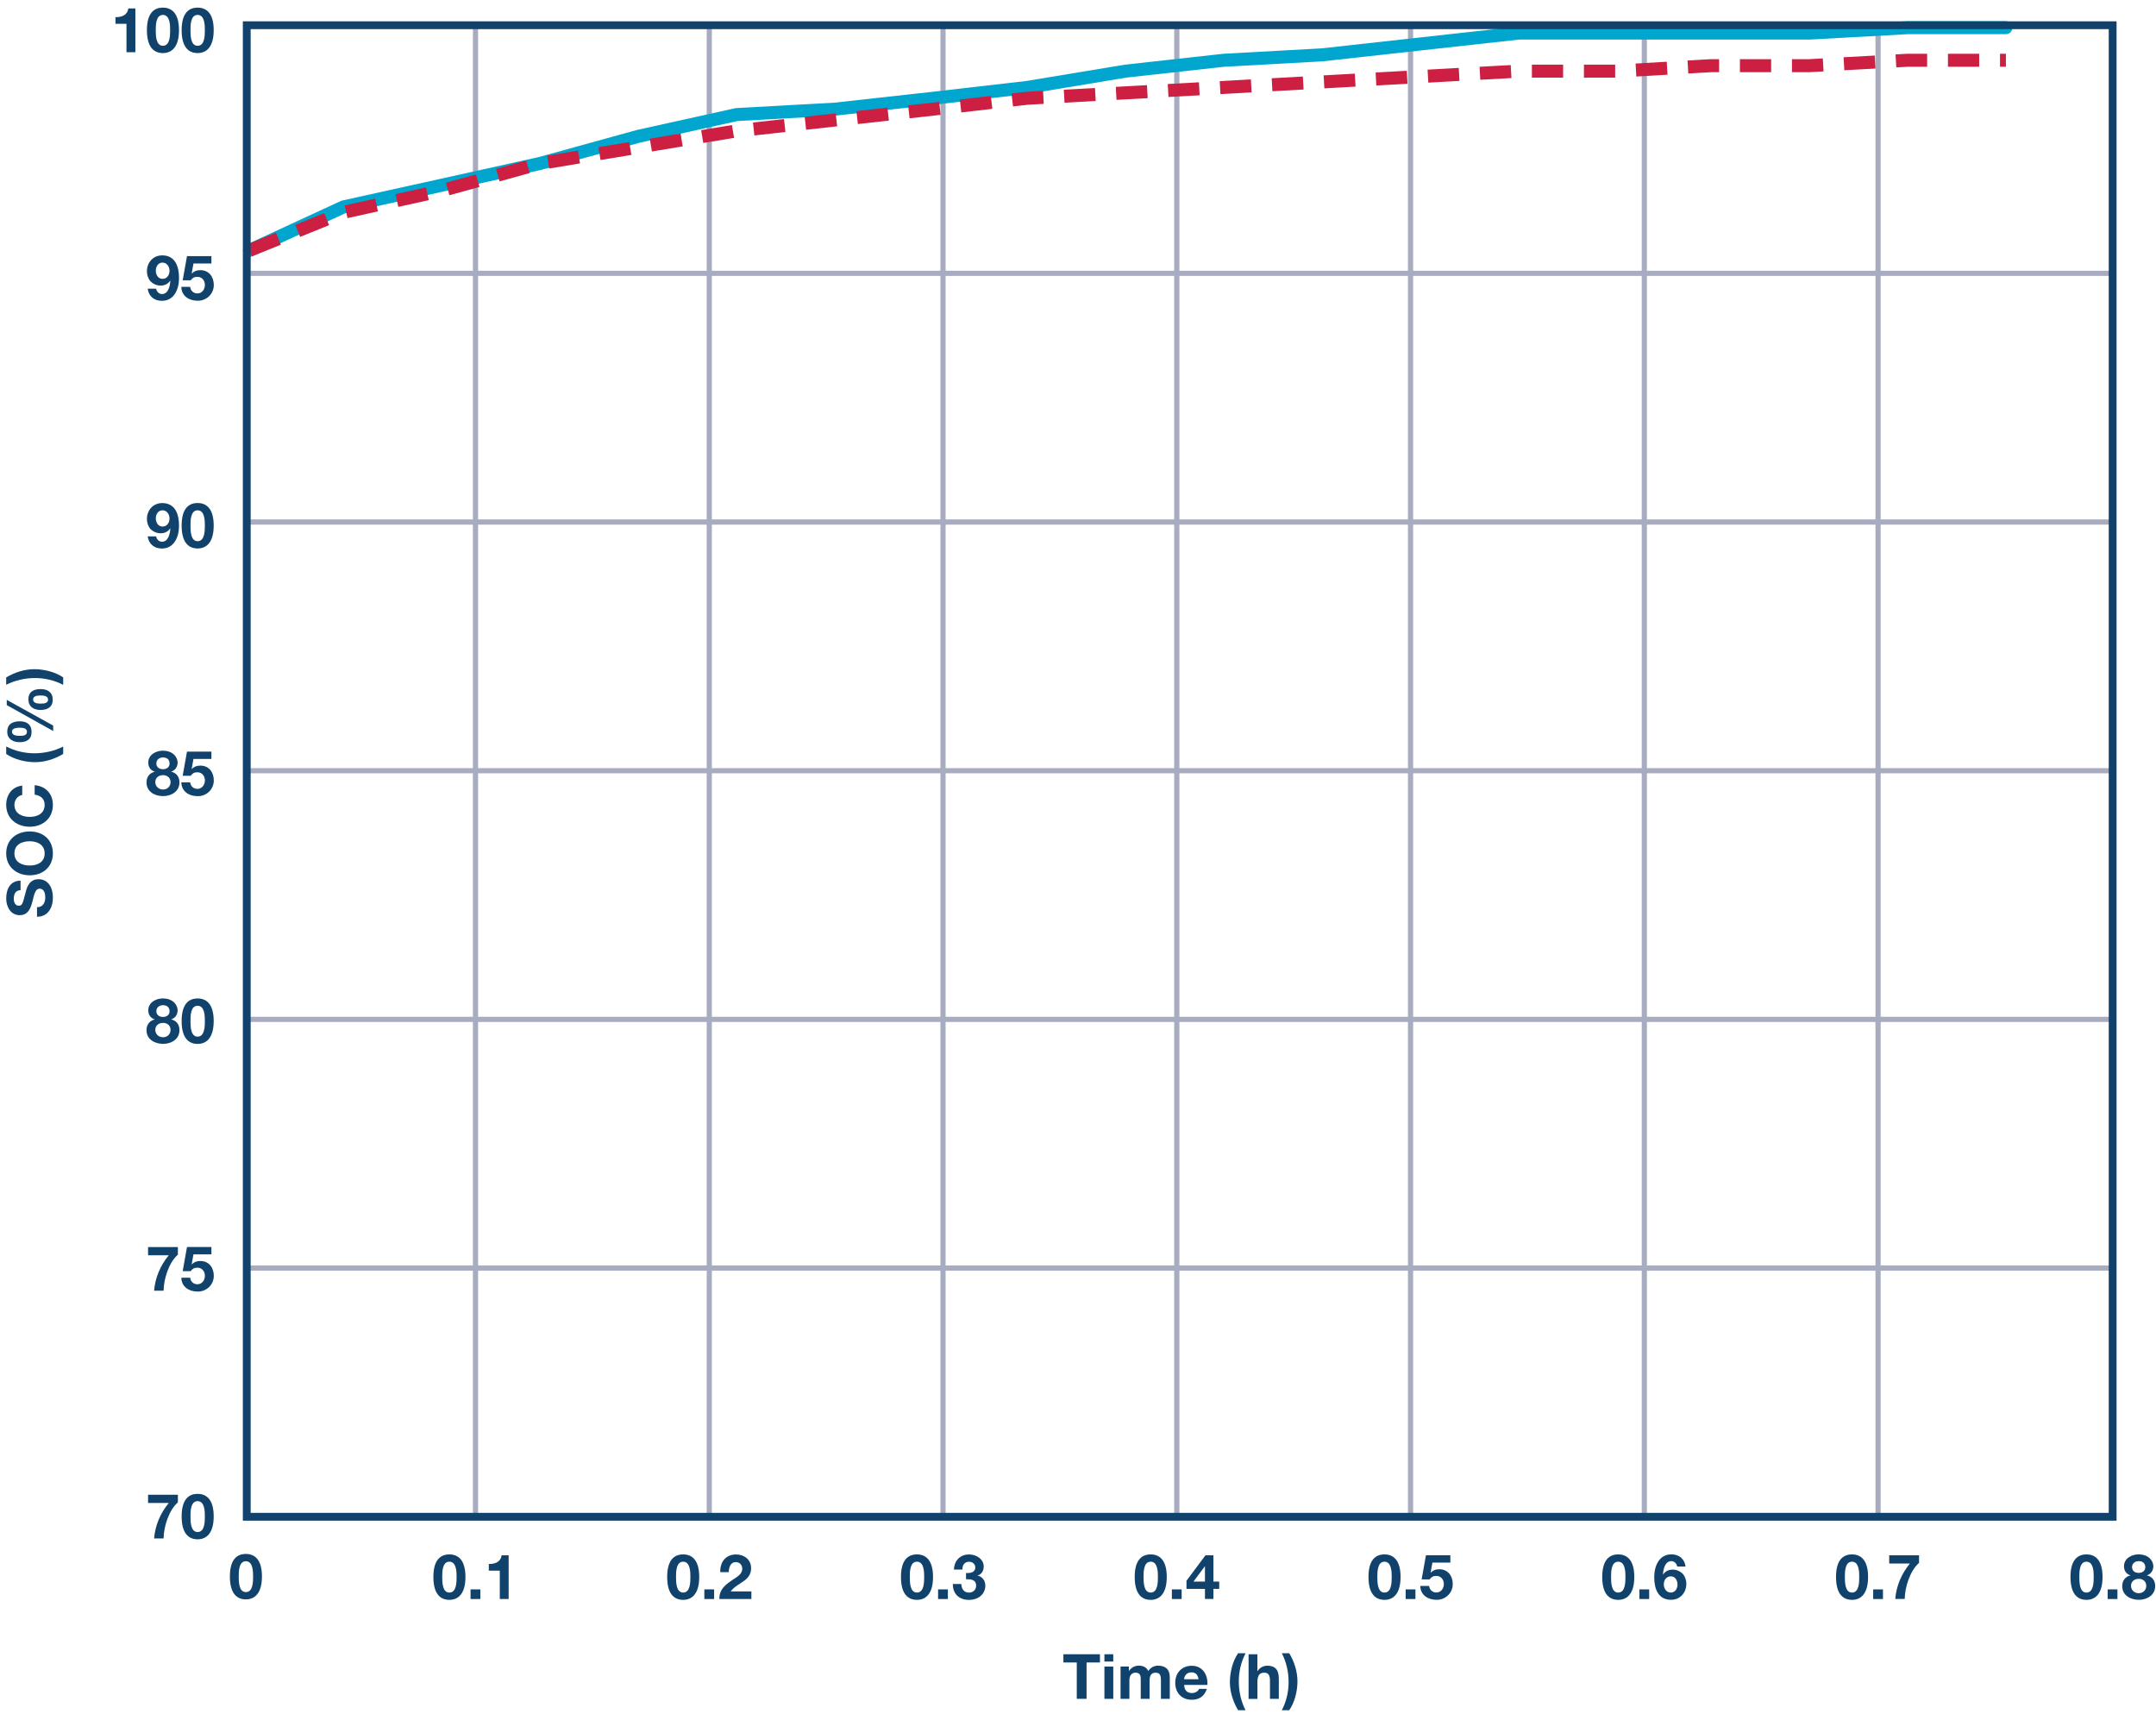 <?xml version="1.0" encoding="UTF-8"?><svg id="uuid-65b45965-2003-42de-ada1-603c2d5f3c30" xmlns="http://www.w3.org/2000/svg" width="5.75in" height="4.62in" viewBox="0 0 414.25 332.71"><g><line x1="91.36" y1="291.29" x2="91.36" y2="4.67" fill="none" stroke="#a8acc0" stroke-linejoin="round"/><line x1="136.28" y1="291.29" x2="136.28" y2="4.67" fill="none" stroke="#a8acc0" stroke-linejoin="round"/><line x1="181.19" y1="291.29" x2="181.19" y2="4.67" fill="none" stroke="#a8acc0" stroke-linejoin="round"/><line x1="226.11" y1="291.29" x2="226.11" y2="4.67" fill="none" stroke="#a8acc0" stroke-linejoin="round"/><line x1="271.02" y1="291.29" x2="271.02" y2="4.67" fill="none" stroke="#a8acc0" stroke-linejoin="round"/><line x1="315.94" y1="291.29" x2="315.94" y2="4.67" fill="none" stroke="#a8acc0" stroke-linejoin="round"/><line x1="360.85" y1="291.29" x2="360.85" y2="4.67" fill="none" stroke="#a8acc0" stroke-linejoin="round"/><line x1="47.26" y1="243.52" x2="405.77" y2="243.52" fill="none" stroke="#a8acc0" stroke-linejoin="round"/><line x1="47.26" y1="195.75" x2="405.77" y2="195.75" fill="none" stroke="#a8acc0" stroke-linejoin="round"/><line x1="47.26" y1="147.98" x2="405.77" y2="147.98" fill="none" stroke="#a8acc0" stroke-linejoin="round"/><line x1="47.26" y1="100.21" x2="405.77" y2="100.21" fill="none" stroke="#a8acc0" stroke-linejoin="round"/><line x1="47.26" y1="52.44" x2="405.77" y2="52.44" fill="none" stroke="#a8acc0" stroke-linejoin="round"/></g><path d="m47.24,298.43c1.68,0,3.09,1.06,3.09,4.33s-1.42,4.4-3.09,4.4-3.07-1.06-3.07-4.4,1.42-4.33,3.07-4.33Zm0,7.33c1.39,0,1.39-2.05,1.39-3,0-.88,0-2.93-1.39-2.93s-1.37,2.05-1.37,2.93c0,.95,0,3,1.37,3Z" fill="#10426b"/><g><path d="m206.89,319.28h-2.57v-1.58h7.02v1.58h-2.57v6.98h-1.88v-6.98Z" fill="#10426b"/><path d="m213.9,319.1h-1.7v-1.4h1.7v1.4Zm-1.7.96h1.7v6.2h-1.7v-6.2Z" fill="#10426b"/><path d="m215.29,320.06h1.61v.84h.02c.44-.64,1.09-1.01,1.89-1.01s1.48.29,1.81,1.03c.36-.54,1.01-1.03,1.87-1.03,1.32,0,2.27.61,2.27,2.22v4.15h-1.7v-3.51c0-.83-.07-1.51-1.04-1.51s-1.14.79-1.14,1.57v3.45h-1.7v-3.48c0-.72.05-1.55-1.03-1.55-.34,0-1.15.22-1.15,1.43v3.6h-1.7v-6.2Z" fill="#10426b"/><path d="m227.52,323.58c.05,1.08.58,1.57,1.52,1.57.68,0,1.24-.42,1.34-.8h1.5c-.48,1.46-1.5,2.09-2.9,2.09-1.95,0-3.17-1.34-3.17-3.26s1.28-3.27,3.17-3.27c2.11,0,3.13,1.77,3.01,3.68h-4.47Zm2.77-1.08c-.16-.86-.53-1.32-1.36-1.32-1.08,0-1.39.84-1.42,1.32h2.77Z" fill="#10426b"/><path d="m239.33,317.5c-.89,1.69-1.31,3.57-1.31,5.43s.41,3.79,1.29,5.52h-1.42c-.98-1.63-1.58-3.53-1.58-5.4s.53-4.03,1.58-5.55h1.43Z" fill="#10426b"/><path d="m239.89,317.7h1.7v3.23h.04c.43-.7,1.18-1.03,1.81-1.03,1.81,0,2.27,1.02,2.27,2.55v3.81h-1.7v-3.5c0-1.02-.3-1.52-1.09-1.52-.92,0-1.32.52-1.32,1.78v3.25h-1.7v-8.56Z" fill="#10426b"/><path d="m246.28,328.45c.89-1.68,1.31-3.56,1.31-5.42s-.41-3.79-1.3-5.53h1.42c.98,1.64,1.58,3.54,1.58,5.41s-.53,4.03-1.58,5.54h-1.43Z" fill="#10426b"/></g><g><path d="m7.12,174.2c1.14,0,1.58-.89,1.58-1.89,0-.66-.19-1.67-1.07-1.67-.92,0-1.08,1.28-1.42,2.54-.34,1.27-.83,2.55-2.43,2.55-1.75,0-2.59-1.65-2.59-3.2,0-1.79.78-3.43,2.76-3.43v1.82c-1.03.06-1.3.79-1.3,1.69,0,.6.25,1.3.97,1.3.66,0,.74-.41,1.3-2.55.16-.62.55-2.54,2.49-2.54,1.57,0,2.75,1.24,2.75,3.56,0,1.89-.94,3.67-3.05,3.65v-1.82Z" fill="#10426b"/><path d="m1.19,163.86c0-2.65,1.98-4.21,4.52-4.21s4.45,1.56,4.45,4.21-1.98,4.21-4.45,4.21-4.52-1.56-4.52-4.21Zm7.39,0c0-1.69-1.44-2.33-2.87-2.33-1.5,0-2.94.64-2.94,2.33s1.44,2.33,2.94,2.33,2.87-.64,2.87-2.33Z" fill="#10426b"/><path d="m4.27,152.65c-.85.12-1.5.94-1.5,1.87,0,1.69,1.44,2.33,2.94,2.33s2.87-.64,2.87-2.33c0-1.15-.79-1.8-1.92-1.94v-1.82c2.13.19,3.5,1.67,3.5,3.77,0,2.65-1.98,4.21-4.45,4.21s-4.52-1.56-4.52-4.21c0-1.88,1.1-3.47,3.08-3.69v1.82Z" fill="#10426b"/><path d="m1.19,143.32c1.69.89,3.57,1.31,5.43,1.31s3.79-.41,5.52-1.29v1.42c-1.63.98-3.53,1.58-5.4,1.58s-4.03-.53-5.55-1.58v-1.43Z" fill="#10426b"/><path d="m1.3,135.39v-1.02l8.92,4.94v1.04l-8.92-4.97Zm.1,5.07c0-1.49,1.1-1.97,2.42-1.97s2.25.62,2.25,2.03c0,1.47-.98,1.98-2.3,1.98s-2.38-.64-2.38-2.04Zm3.78.05c0-.74-.86-.79-1.37-.79-.47,0-1.51.04-1.51.74,0,.77.95.82,1.5.82.52,0,1.38,0,1.38-.77Zm.28-6.24c0-1.49,1.04-1.97,2.36-1.97s2.31.62,2.31,2.03c0,1.48-1.04,1.98-2.36,1.98s-2.31-.64-2.31-2.04Zm3.78.05c0-.74-.94-.79-1.44-.79-.47,0-1.44.04-1.44.74,0,.77.88.82,1.43.82.52,0,1.45,0,1.45-.77Z" fill="#10426b"/><path d="m12.14,131.49c-1.68-.89-3.56-1.31-5.42-1.31s-3.79.41-5.53,1.3v-1.42c1.64-.98,3.54-1.58,5.41-1.58s4.03.53,5.54,1.58v1.43Z" fill="#10426b"/></g><g><path d="m86.34,298.52c1.68,0,3.09,1.06,3.09,4.33s-1.42,4.4-3.09,4.4-3.07-1.06-3.07-4.4,1.42-4.33,3.07-4.33Zm0,7.33c1.39,0,1.39-2.05,1.39-3,0-.88,0-2.93-1.39-2.93s-1.37,2.05-1.37,2.93c0,.95,0,3,1.37,3Z" fill="#10426b"/><path d="m90.41,305.24h1.88v1.85h-1.88v-1.85Z" fill="#10426b"/><path d="m97.73,307.09h-1.7v-5.45h-2.11v-1.28c1.19.02,2.28-.38,2.46-1.67h1.35v8.4Z" fill="#10426b"/></g><g><path d="m131.26,298.52c1.68,0,3.09,1.06,3.09,4.33s-1.42,4.4-3.09,4.4-3.07-1.06-3.07-4.4,1.42-4.33,3.07-4.33Zm0,7.33c1.39,0,1.39-2.05,1.39-3,0-.88,0-2.93-1.39-2.93s-1.37,2.05-1.37,2.93c0,.95,0,3,1.37,3Z" fill="#10426b"/><path d="m135.33,305.24h1.88v1.85h-1.88v-1.85Z" fill="#10426b"/><path d="m138.39,301.92c-.06-1.92,1.03-3.39,3.05-3.39,1.54,0,2.88.98,2.88,2.63,0,1.26-.67,1.96-1.5,2.54-.83.59-1.81,1.07-2.42,1.93h3.97v1.46h-6.16c.01-1.94,1.2-2.77,2.65-3.75.74-.5,1.75-1.02,1.76-2.05,0-.79-.53-1.29-1.26-1.29-1.01,0-1.33,1.04-1.33,1.93h-1.63Z" fill="#10426b"/></g><g><path d="m176.18,298.52c1.68,0,3.09,1.06,3.09,4.33s-1.42,4.4-3.09,4.4-3.07-1.06-3.07-4.4,1.42-4.33,3.07-4.33Zm0,7.33c1.39,0,1.39-2.05,1.39-3,0-.88,0-2.93-1.39-2.93s-1.37,2.05-1.37,2.93c0,.95,0,3,1.37,3Z" fill="#10426b"/><path d="m180.24,305.24h1.88v1.85h-1.88v-1.85Z" fill="#10426b"/><path d="m185.6,302.09c.73.06,1.79-.08,1.79-1.04,0-.71-.56-1.12-1.19-1.12-.85,0-1.31.64-1.29,1.5h-1.62c.06-1.71,1.18-2.9,2.9-2.9,1.34,0,2.82.83,2.82,2.33,0,.79-.4,1.5-1.18,1.71v.02c.92.2,1.49.97,1.49,1.91,0,1.76-1.48,2.76-3.12,2.76-1.88,0-3.15-1.13-3.12-3.06h1.62c.04.91.49,1.66,1.48,1.66.77,0,1.37-.53,1.37-1.32,0-1.27-1.12-1.25-1.94-1.25v-1.2Z" fill="#10426b"/></g><g><path d="m221.09,298.52c1.68,0,3.09,1.06,3.09,4.33s-1.42,4.4-3.09,4.4-3.07-1.06-3.07-4.4,1.42-4.33,3.07-4.33Zm0,7.33c1.39,0,1.39-2.05,1.39-3,0-.88,0-2.93-1.39-2.93s-1.37,2.05-1.37,2.93c0,.95,0,3,1.37,3Z" fill="#10426b"/><path d="m225.16,305.24h1.88v1.85h-1.88v-1.85Z" fill="#10426b"/><path d="m231.52,305.14h-3.55v-1.56l3.65-4.89h1.52v5.05h1.12v1.4h-1.12v1.94h-1.62v-1.94Zm0-4.32h-.04l-2.17,2.92h2.21v-2.92Z" fill="#10426b"/></g><g><path d="m266.01,298.52c1.68,0,3.09,1.06,3.09,4.33s-1.42,4.4-3.09,4.4-3.07-1.06-3.07-4.4,1.42-4.33,3.07-4.33Zm0,7.33c1.39,0,1.39-2.05,1.39-3,0-.88,0-2.93-1.39-2.93s-1.37,2.05-1.37,2.93c0,.95,0,3,1.37,3Z" fill="#10426b"/><path d="m270.08,305.24h1.88v1.85h-1.88v-1.85Z" fill="#10426b"/><path d="m278.69,300.09h-3.47l-.34,1.91.02.02c.46-.47.98-.65,1.64-.65,1.65,0,2.59,1.28,2.59,2.85,0,1.73-1.43,3.06-3.12,3.02-1.63,0-3.09-.9-3.12-2.66h1.7c.08.74.64,1.26,1.38,1.26.89,0,1.45-.78,1.45-1.62s-.54-1.57-1.45-1.57c-.61,0-.95.22-1.28.67h-1.54l.83-4.64h4.69v1.4Z" fill="#10426b"/></g><g><path d="m310.92,298.52c1.68,0,3.09,1.06,3.09,4.33s-1.42,4.4-3.09,4.4-3.07-1.06-3.07-4.4,1.42-4.33,3.07-4.33Zm0,7.33c1.39,0,1.39-2.05,1.39-3,0-.88,0-2.93-1.39-2.93s-1.37,2.05-1.37,2.93c0,.95,0,3,1.37,3Z" fill="#10426b"/><path d="m314.99,305.24h1.88v1.85h-1.88v-1.85Z" fill="#10426b"/><path d="m322.26,300.85c-.11-.56-.54-1.04-1.13-1.04-1.24,0-1.56,1.62-1.61,2.55l.02.02c.47-.66,1.08-.94,1.89-.94.72,0,1.45.34,1.93.86.44.52.65,1.21.65,1.87,0,1.71-1.19,3.07-2.94,3.07-2.54,0-3.23-2.22-3.23-4.34s.91-4.39,3.3-4.39c1.45,0,2.53.85,2.72,2.33h-1.62Zm-2.58,3.44c0,.78.5,1.56,1.35,1.56s1.28-.78,1.28-1.54-.41-1.58-1.28-1.58-1.35.73-1.35,1.56Z" fill="#10426b"/></g><g><path d="m355.84,298.52c1.68,0,3.09,1.06,3.09,4.33s-1.42,4.4-3.09,4.4-3.07-1.06-3.07-4.4,1.42-4.33,3.07-4.33Zm0,7.33c1.39,0,1.39-2.05,1.39-3,0-.88,0-2.93-1.39-2.93s-1.37,2.05-1.37,2.93c0,.95,0,3,1.37,3Z" fill="#10426b"/><path d="m359.91,305.24h1.88v1.85h-1.88v-1.85Z" fill="#10426b"/><path d="m368.72,300.15c-1.76,1.54-2.72,4.69-2.75,6.93h-1.82c.19-2.48,1.22-4.89,2.82-6.81h-3.98v-1.58h5.73v1.46Z" fill="#10426b"/></g><g><path d="m400.89,298.52c1.68,0,3.09,1.06,3.09,4.33s-1.42,4.4-3.09,4.4-3.07-1.06-3.07-4.4,1.42-4.33,3.07-4.33Zm0,7.33c1.39,0,1.39-2.05,1.39-3,0-.88,0-2.93-1.39-2.93s-1.37,2.05-1.37,2.93c0,.95,0,3,1.37,3Z" fill="#10426b"/><path d="m404.96,305.24h1.88v1.85h-1.88v-1.85Z" fill="#10426b"/><path d="m410.93,298.52c2.09,0,2.81,1.44,2.81,2.25s-.43,1.5-1.22,1.76v.02c1,.23,1.57,1,1.57,2.05,0,1.76-1.58,2.64-3.14,2.64s-3.19-.82-3.19-2.63c0-1.07.6-1.82,1.58-2.06v-.02c-.82-.23-1.24-.9-1.24-1.73,0-1.51,1.46-2.29,2.83-2.29Zm.01,7.45c.82,0,1.44-.58,1.44-1.42s-.65-1.34-1.44-1.34-1.49.47-1.49,1.33.67,1.43,1.49,1.43Zm-.01-3.9c.7,0,1.26-.38,1.26-1.1,0-.43-.2-1.16-1.26-1.16-.68,0-1.28.42-1.28,1.16s.6,1.1,1.28,1.1Z" fill="#10426b"/></g><g><g><path d="m34.18,288.52c-1.76,1.54-2.72,4.69-2.75,6.93h-1.82c.19-2.48,1.22-4.89,2.82-6.81h-3.98v-1.58h5.73v1.46Z" fill="#10426b"/><path d="m37.97,286.89c1.68,0,3.09,1.06,3.09,4.33s-1.42,4.4-3.09,4.4-3.07-1.06-3.07-4.4,1.42-4.33,3.07-4.33Zm0,7.33c1.39,0,1.39-2.05,1.39-3,0-.88,0-2.93-1.39-2.93s-1.37,2.05-1.37,2.93c0,.95,0,3,1.37,3Z" fill="#10426b"/></g><g><path d="m34.18,240.94c-1.76,1.54-2.72,4.69-2.75,6.93h-1.82c.19-2.48,1.22-4.89,2.82-6.81h-3.98v-1.58h5.73v1.46Z" fill="#10426b"/><path d="m40.64,240.88h-3.47l-.34,1.91.02.02c.46-.47.98-.65,1.64-.65,1.66,0,2.59,1.28,2.59,2.85,0,1.73-1.43,3.06-3.12,3.02-1.63,0-3.09-.9-3.12-2.66h1.7c.08.74.64,1.26,1.38,1.26.89,0,1.45-.78,1.45-1.62s-.54-1.57-1.45-1.57c-.61,0-.95.22-1.28.67h-1.54l.83-4.64h4.69v1.4Z" fill="#10426b"/></g><g><path d="m31.32,191.73c2.09,0,2.81,1.44,2.81,2.25s-.43,1.5-1.22,1.76v.02c1,.23,1.57,1,1.57,2.05,0,1.76-1.58,2.64-3.14,2.64s-3.19-.82-3.19-2.63c0-1.07.6-1.82,1.58-2.06v-.02c-.82-.23-1.24-.9-1.24-1.73,0-1.51,1.46-2.29,2.83-2.29Zm.01,7.45c.82,0,1.44-.58,1.44-1.42s-.65-1.34-1.44-1.34-1.49.47-1.49,1.33.67,1.43,1.49,1.43Zm-.01-3.9c.7,0,1.26-.38,1.26-1.1,0-.43-.2-1.16-1.26-1.16-.68,0-1.28.42-1.28,1.16s.6,1.1,1.28,1.1Z" fill="#10426b"/><path d="m37.97,191.73c1.68,0,3.09,1.06,3.09,4.33s-1.42,4.4-3.09,4.4-3.07-1.06-3.07-4.4,1.42-4.33,3.07-4.33Zm0,7.33c1.39,0,1.39-2.05,1.39-3,0-.88,0-2.93-1.39-2.93s-1.37,2.05-1.37,2.93c0,.95,0,3,1.37,3Z" fill="#10426b"/></g><g><path d="m31.32,144.14c2.09,0,2.81,1.44,2.81,2.25s-.43,1.5-1.22,1.76v.02c1,.23,1.57,1,1.57,2.05,0,1.76-1.58,2.64-3.14,2.64s-3.19-.82-3.19-2.63c0-1.07.6-1.82,1.58-2.06v-.02c-.82-.23-1.24-.9-1.24-1.73,0-1.51,1.46-2.29,2.83-2.29Zm.01,7.45c.82,0,1.44-.58,1.44-1.42s-.65-1.34-1.44-1.34-1.49.47-1.49,1.33.67,1.43,1.49,1.43Zm-.01-3.9c.7,0,1.26-.38,1.26-1.1,0-.43-.2-1.16-1.26-1.16-.68,0-1.28.42-1.28,1.16s.6,1.1,1.28,1.1Z" fill="#10426b"/><path d="m40.64,145.72h-3.47l-.34,1.91.02.02c.46-.47.98-.65,1.64-.65,1.66,0,2.59,1.28,2.59,2.85,0,1.73-1.43,3.06-3.12,3.02-1.63,0-3.09-.9-3.12-2.66h1.7c.08.74.64,1.26,1.38,1.26.89,0,1.45-.78,1.45-1.62s-.54-1.57-1.45-1.57c-.61,0-.95.22-1.28.67h-1.54l.83-4.64h4.69v1.4Z" fill="#10426b"/></g><g><path d="m29.99,102.96c.11.56.54,1.04,1.13,1.04,1.24,0,1.56-1.62,1.61-2.55l-.02-.02c-.47.66-1.08.94-1.9.94-.72,0-1.45-.34-1.93-.86-.44-.52-.65-1.21-.65-1.87,0-1.71,1.19-3.07,2.94-3.07,2.54,0,3.23,2.22,3.23,4.34s-.91,4.39-3.3,4.39c-1.45,0-2.53-.85-2.72-2.33h1.62Zm2.58-3.44c0-.78-.5-1.56-1.35-1.56s-1.28.78-1.28,1.54.41,1.58,1.28,1.58,1.35-.73,1.35-1.56Z" fill="#10426b"/><path d="m37.97,96.56c1.68,0,3.09,1.06,3.09,4.33s-1.42,4.4-3.09,4.4-3.07-1.06-3.07-4.4,1.42-4.33,3.07-4.33Zm0,7.33c1.39,0,1.39-2.05,1.39-3,0-.88,0-2.93-1.39-2.93s-1.37,2.05-1.37,2.93c0,.95,0,3,1.37,3Z" fill="#10426b"/></g><g><path d="m29.99,55.38c.11.56.54,1.04,1.13,1.04,1.24,0,1.56-1.62,1.61-2.55l-.02-.02c-.47.66-1.08.94-1.9.94-.72,0-1.45-.34-1.93-.86-.44-.52-.65-1.21-.65-1.87,0-1.71,1.19-3.07,2.94-3.07,2.54,0,3.23,2.22,3.23,4.34s-.91,4.39-3.3,4.39c-1.45,0-2.53-.85-2.72-2.33h1.62Zm2.58-3.44c0-.78-.5-1.56-1.35-1.56s-1.28.78-1.28,1.54.41,1.58,1.28,1.58,1.35-.73,1.35-1.56Z" fill="#10426b"/><path d="m40.64,50.55h-3.47l-.34,1.91.02.02c.46-.47.98-.65,1.64-.65,1.66,0,2.59,1.28,2.59,2.85,0,1.73-1.43,3.06-3.12,3.02-1.63,0-3.09-.9-3.12-2.66h1.7c.08.74.64,1.26,1.38,1.26.89,0,1.45-.78,1.45-1.62s-.54-1.57-1.45-1.57c-.61,0-.95.22-1.28.67h-1.54l.83-4.64h4.69v1.4Z" fill="#10426b"/></g><g><path d="m26,9.96h-1.7v-5.45h-2.11v-1.28c1.19.02,2.28-.38,2.46-1.67h1.36v8.4Z" fill="#10426b"/><path d="m31.3,1.4c1.68,0,3.09,1.06,3.09,4.33s-1.42,4.4-3.09,4.4-3.07-1.06-3.07-4.4,1.42-4.33,3.07-4.33Zm0,7.33c1.39,0,1.39-2.05,1.39-3,0-.88,0-2.93-1.39-2.93s-1.37,2.05-1.37,2.93c0,.95,0,3,1.37,3Z" fill="#10426b"/><path d="m37.97,1.4c1.68,0,3.09,1.06,3.09,4.33s-1.42,4.4-3.09,4.4-3.07-1.06-3.07-4.4,1.42-4.33,3.07-4.33Zm0,7.33c1.39,0,1.39-2.05,1.39-3,0-.88,0-2.93-1.39-2.93s-1.37,2.05-1.37,2.93c0,.95,0,3,1.37,3Z" fill="#10426b"/></g></g><polyline points="47.93 48.03 66 39.68 84.88 35.51 103.77 31.33 122.65 26.12 141.54 21.94 160.42 20.9 179.31 18.81 197.37 16.73 216.26 13.6 235.14 11.51 254.03 10.47 272.91 8.38 291.8 6.29 310.69 6.29 328.75 6.29 347.63 6.29 366.52 5.25 385.41 5.25" fill="none" stroke="#00a6ce" stroke-linecap="round" stroke-linejoin="round" stroke-width="2.5"/><polyline points="47.93 48.03 66 40.72 84.88 36.55 103.77 31.33 122.65 28.2 141.54 25.07 160.42 22.99 179.31 20.9 197.37 18.81 216.26 17.77 235.14 16.73 254.03 15.68 272.91 14.64 291.8 13.6 310.69 13.6 328.75 12.55 347.63 12.55 366.52 11.51 385.41 11.51" fill="none" stroke="#cc1f41" stroke-dasharray="0 0 6 4" stroke-miterlimit="10" stroke-width="2.5"/><rect x="46.4" y="4.67" width="361.28" height="286.55" fill="none"/><rect x="47.93" y="5.25" width="358.21" height="286.79" fill="none"/><rect x="47.41" y="4.78" width="358.51" height="286.51" fill="none" stroke="#10426b" stroke-linecap="square" stroke-miterlimit="2" stroke-width="1.5"/></svg>